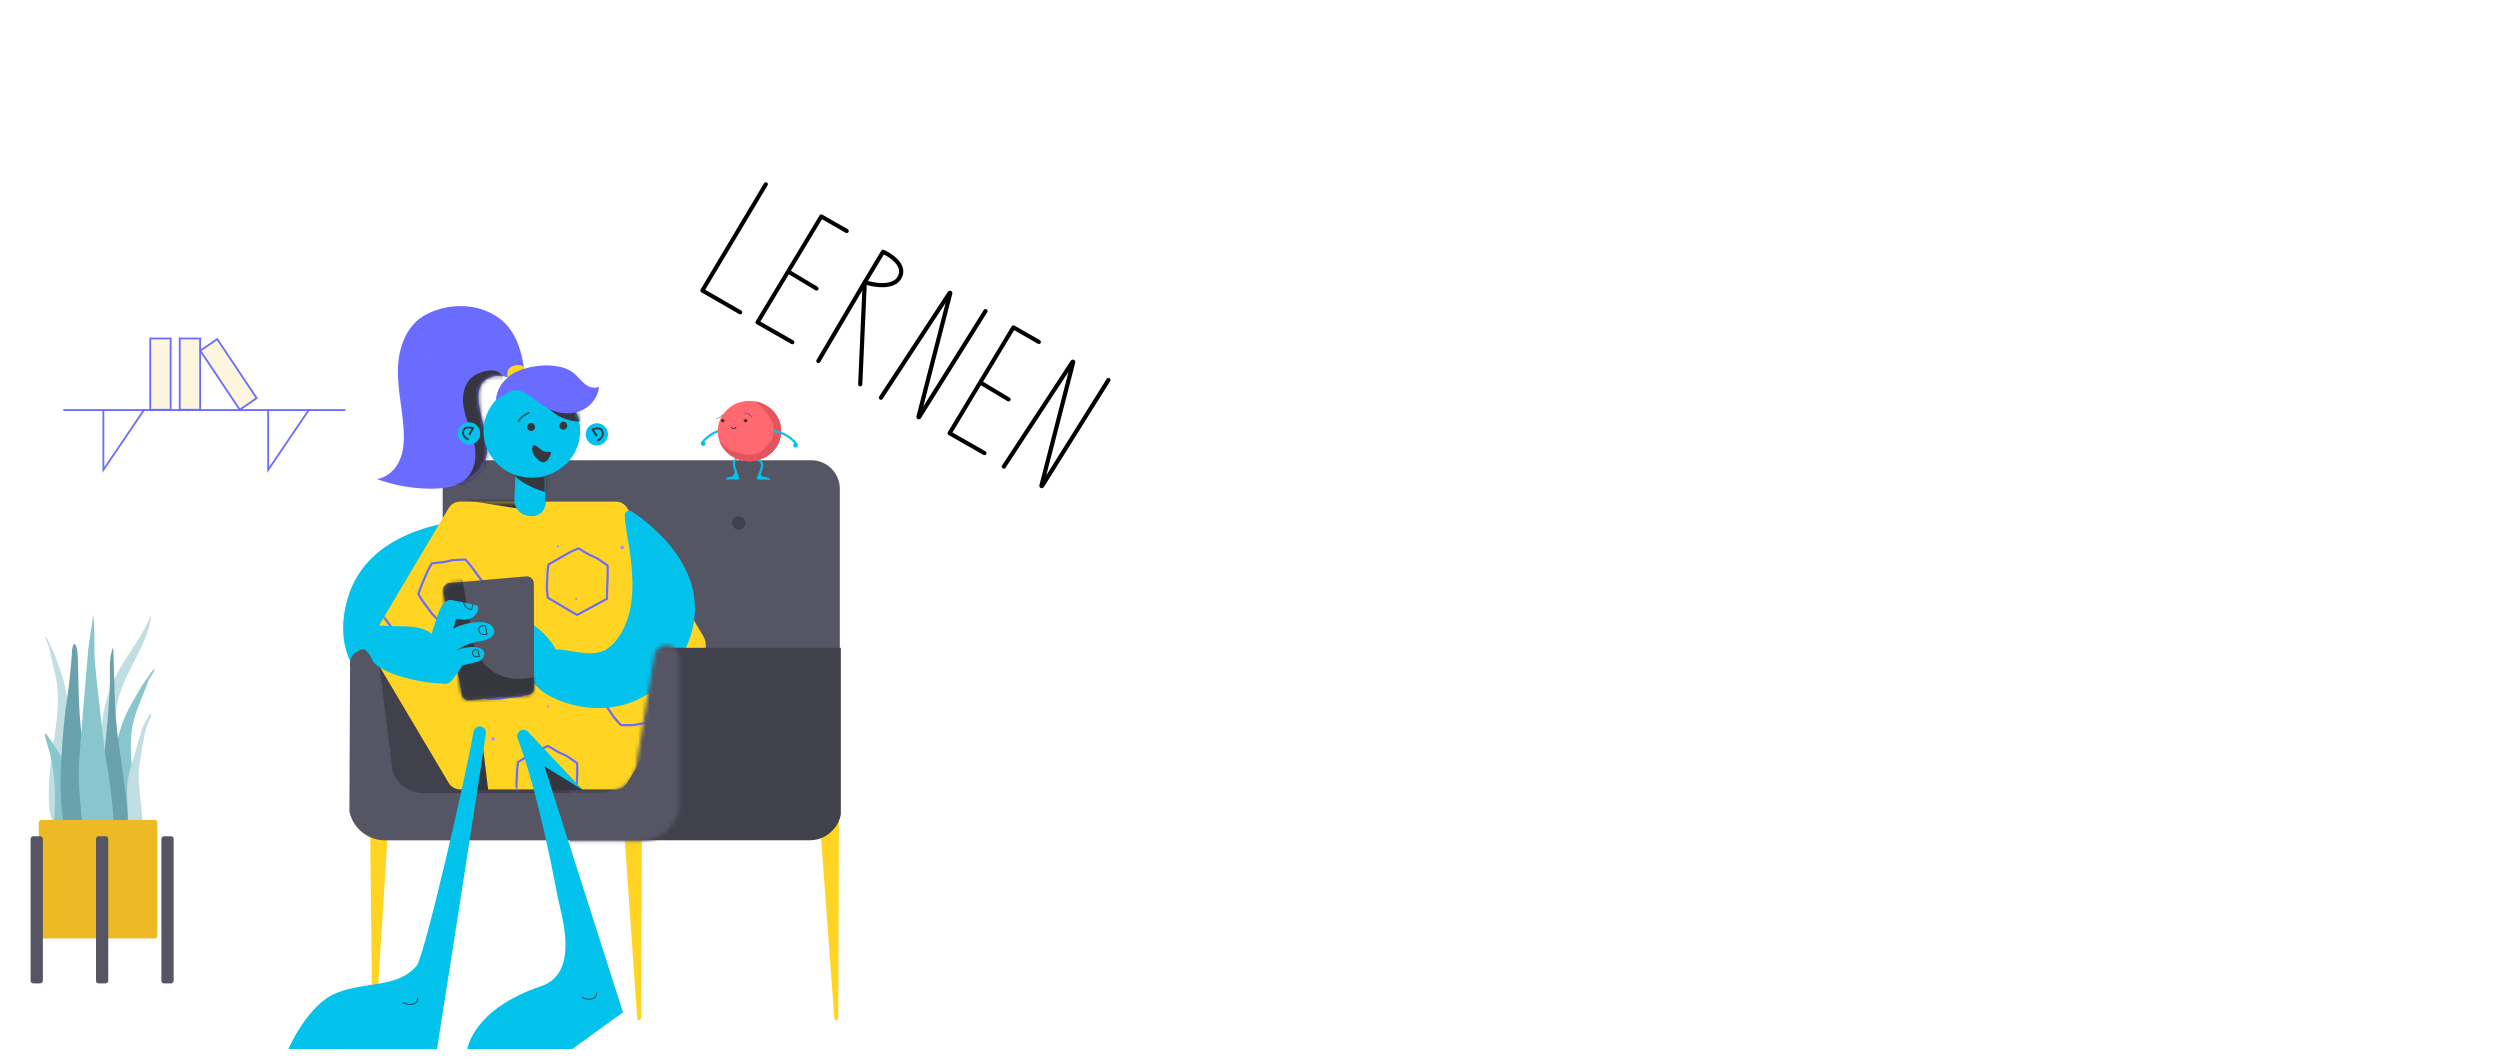 <svg width="660" height="281" viewBox="0 0 660 281" fill="none" xmlns="http://www.w3.org/2000/svg">
<g clip-path="url(#clip0_312_158083)">
<g clip-path="url(#clip1_312_158083)">
<path d="M16.709 108.26H91.161" stroke="#696CFF" stroke-width="0.481" stroke-miterlimit="10"/>
<path d="M38.123 108.058L27.288 124.048V108.058" stroke="#696CFF" stroke-width="0.481" stroke-miterlimit="10"/>
<path d="M81.638 108.058L70.801 124.048V108.058" stroke="#696CFF" stroke-width="0.481" stroke-miterlimit="10"/>
<path d="M45.052 89.348H39.663V108.174H45.052V89.348Z" fill="#FCF6DE" stroke="#696CFF" stroke-width="0.481" stroke-miterlimit="10"/>
<path d="M52.837 89.348H47.448V108.174H52.837V89.348Z" fill="#FCF6DE" stroke="#696CFF" stroke-width="0.481" stroke-miterlimit="10"/>
<path d="M57.348 89.518L52.886 92.582L63.294 108.171L67.756 105.107L57.348 89.518Z" fill="#FCF6DE" stroke="#696CFF" stroke-width="0.481" stroke-miterlimit="10"/>
</g>
<path fill-rule="evenodd" clip-rule="evenodd" d="M134.889 140.383C136.523 139.549 135.591 136.834 134.294 136.792C123.887 136.45 97.174 137.851 91.603 158.576C85.823 180.076 106.077 187.425 112.492 189.186C113.291 189.406 114.012 188.646 113.755 187.856C112.157 182.938 108.374 168.849 113.276 157.924C117.454 148.613 129.24 143.267 134.889 140.383Z" fill="#03C3EC"/>
<g clip-path="url(#clip2_312_158083)">
<path d="M116.868 213.601V129.055C116.868 127.052 117.662 125.131 119.075 123.715C120.489 122.299 122.406 121.503 124.405 121.503H214.176C215.167 121.503 216.148 121.699 217.064 122.079C217.979 122.46 218.811 123.018 219.511 123.721C220.211 124.424 220.766 125.258 221.144 126.177C221.521 127.095 221.715 128.079 221.713 129.072V213.601H116.868Z" fill="#555563"/>
<path d="M97.69 216.362L98.265 268.639C98.189 269.358 99.068 269.606 99.294 268.931L102.601 216.362H97.69Z" fill="#FFD422"/>
<path d="M169.459 215.992L169.254 268.638C169.329 269.358 168.451 269.606 168.225 268.931L164.555 215.992H169.459Z" fill="#FFD422"/>
<path d="M221.484 215.992L221.309 268.638C221.385 269.358 220.506 269.606 220.28 268.931L216.375 215.992H221.484Z" fill="#FFD422"/>
<path d="M174.828 171.353H221.72V215.316C221.115 219.072 217.627 221.833 213.832 221.833H167.885L174.828 171.353Z" fill="#41414C"/>
<path d="M98.335 172.066L103.51 211.481H177.943V178.438" fill="#41414C"/>
<path d="M99.92 173.9L103.65 203.714C104.292 205.383 105.423 206.818 106.895 207.829C108.367 208.84 110.11 209.38 111.894 209.379H158.082C159.87 209.379 161.615 208.834 163.088 207.818C164.56 206.801 165.689 205.36 166.326 203.686L171.408 173.574C171.652 172.934 172.083 172.382 172.647 171.993C173.21 171.604 173.878 171.396 174.562 171.396C175.046 171.396 175.524 171.5 175.964 171.702C176.404 171.903 176.796 172.197 177.112 172.564C177.429 172.93 177.664 173.36 177.8 173.826C177.936 174.291 177.971 174.78 177.902 175.26L177.935 213.401C177.436 215.786 176.134 217.926 174.247 219.463C172.36 221.001 170.003 221.841 167.572 221.843H101.622C99.418 221.845 97.281 221.084 95.572 219.689C93.863 218.295 92.686 216.352 92.241 214.189L92.42 175.953C92.327 175.393 92.356 174.818 92.507 174.27C92.658 173.722 92.926 173.213 93.292 172.779C93.659 172.345 94.116 171.996 94.631 171.757C95.145 171.518 95.706 171.394 96.273 171.394C97.063 171.393 97.834 171.633 98.484 172.08C99.135 172.528 99.636 173.162 99.92 173.9Z" fill="#555563"/>
</g>
<path fill-rule="evenodd" clip-rule="evenodd" d="M166.409 140.127C166.409 140.127 166.421 140.169 166.441 140.244C166.403 140.217 166.382 140.202 166.382 140.202L166.409 140.127Z" fill="#696CFF"/>
<path fill-rule="evenodd" clip-rule="evenodd" d="M121.462 132.426H162.579C163.816 132.426 164.962 133.075 165.59 134.133L185.641 167.898C186.561 169.448 186.561 171.37 185.641 172.919L165.59 206.685C164.962 207.743 163.816 208.393 162.579 208.393H121.462C120.224 208.393 119.079 207.743 118.451 206.685L98.089 172.395C97.361 171.17 97.361 169.649 98.089 168.423L118.451 134.133C119.079 133.075 120.224 132.426 121.462 132.426Z" fill="#FFD422"/>
<mask id="mask0_312_158083" style="mask-type:alpha" maskUnits="userSpaceOnUse" x="97" y="132" width="91" height="77">
<path d="M164.578 132.496L187.133 170.279L164.578 208.392H119.466L98.414 172.818C97.487 171.252 97.49 169.308 98.424 167.745L119.466 132.496H164.578Z" fill="white"/>
</mask>
<g mask="url(#mask0_312_158083)">
<path fill-rule="evenodd" clip-rule="evenodd" d="M144.806 149.022C144.806 149.022 149.666 146.211 150.395 145.817C150.947 145.519 152.685 144.77 152.685 144.77C152.685 144.77 154.353 145.693 154.873 146.055C155.526 146.511 157.004 147.044 157.693 147.448C158.386 147.855 160.399 149.301 160.399 149.301C160.399 149.301 160.451 151.033 160.441 151.563C160.423 152.527 160.305 154.31 160.287 155.273L160.234 158.084L154.546 161.153L152.355 162.336C152.355 162.336 150.626 161.346 149.946 160.946C149.274 160.552 144.641 157.805 144.641 157.805C144.641 157.805 144.365 155.667 144.377 155.024C144.396 154.058 144.514 152.27 144.532 151.304C144.543 150.717 144.806 149.022 144.806 149.022Z" stroke="#696CFF" stroke-width="0.58"/>
</g>
<mask id="mask1_312_158083" style="mask-type:alpha" maskUnits="userSpaceOnUse" x="97" y="132" width="91" height="77">
<path d="M164.578 132.496L187.133 170.279L164.578 208.392H119.466L98.414 172.818C97.487 171.252 97.49 169.308 98.424 167.745L119.466 132.496H164.578Z" fill="white"/>
</mask>
<g mask="url(#mask1_312_158083)">
<path fill-rule="evenodd" clip-rule="evenodd" d="M172.909 150.635C172.909 150.635 174.892 149.376 175.579 149.004C176.309 148.611 177.769 147.823 178.499 147.43C179.05 147.131 180.788 146.383 180.788 146.383C180.788 146.383 182.456 147.305 182.976 147.668C183.629 148.124 185.107 148.657 185.796 149.061C186.489 149.468 188.502 150.914 188.502 150.914C188.502 150.914 188.554 152.646 188.544 153.175C188.526 154.139 188.408 155.922 188.39 156.886C188.377 157.588 188.337 159.696 188.337 159.696C188.337 159.696 186.422 161.223 185.703 161.611C184.987 161.997 182.649 162.766 182.649 162.766L180.458 163.948C180.458 163.948 178.729 162.959 178.049 162.559C177.377 162.165 175.966 161.599 175.294 161.204C174.718 160.866 172.744 159.418 172.744 159.418C172.744 159.418 172.468 157.28 172.48 156.637C172.499 155.67 172.617 153.883 172.635 152.916C172.646 152.33 172.909 150.635 172.909 150.635Z" stroke="#696CFF" stroke-width="0.58"/>
</g>
<mask id="mask2_312_158083" style="mask-type:alpha" maskUnits="userSpaceOnUse" x="97" y="132" width="91" height="77">
<path d="M164.578 132.496L187.133 170.279L164.578 208.392H119.466L98.414 172.818C97.487 171.252 97.49 169.308 98.424 167.745L119.466 132.496H164.578Z" fill="white"/>
</mask>
<g mask="url(#mask2_312_158083)">
<path fill-rule="evenodd" clip-rule="evenodd" d="M110.442 156.823C110.442 156.823 111.21 154.645 111.518 153.941C111.844 153.194 112.497 151.7 112.824 150.954C113.071 150.389 113.968 148.76 113.968 148.76C113.968 148.76 115.867 148.49 116.506 148.466C117.31 148.435 118.812 147.971 119.611 147.879C120.415 147.786 122.916 147.723 122.916 147.723C122.916 147.723 124.053 149.058 124.38 149.482C124.975 150.253 126.009 151.73 126.605 152.501C127.038 153.063 128.34 154.749 128.34 154.749C128.34 154.749 127.794 157.098 127.473 157.833C127.152 158.566 125.794 160.569 125.794 160.569L124.814 162.812C124.814 162.812 122.824 163.065 122.035 163.156C121.255 163.246 119.785 163.643 119.005 163.734C118.337 163.811 115.865 163.848 115.865 163.848C115.865 163.848 114.295 162.327 113.898 161.813C113.302 161.039 112.265 159.559 111.668 158.786C111.306 158.317 110.442 156.823 110.442 156.823Z" stroke="#696CFF" stroke-width="0.58"/>
</g>
<mask id="mask3_312_158083" style="mask-type:alpha" maskUnits="userSpaceOnUse" x="97" y="132" width="91" height="77">
<path d="M164.578 132.496L187.133 170.279L164.578 208.392H119.466L98.414 172.818C97.487 171.252 97.49 169.308 98.424 167.745L119.466 132.496H164.578Z" fill="white"/>
</mask>
<g mask="url(#mask3_312_158083)">
<path fill-rule="evenodd" clip-rule="evenodd" d="M86.276 168.712C86.276 168.712 87.044 166.535 87.352 165.831C87.678 165.084 88.331 163.59 88.658 162.843C88.905 162.278 89.802 160.649 89.802 160.649C89.802 160.649 91.701 160.379 92.34 160.355C93.144 160.324 94.646 159.861 95.445 159.768C96.249 159.676 98.75 159.613 98.75 159.613C98.75 159.613 99.887 160.948 100.214 161.371C100.809 162.142 101.843 163.619 102.439 164.39C102.872 164.953 104.174 166.638 104.174 166.638C104.174 166.638 103.628 168.987 103.307 169.723C102.986 170.456 101.628 172.459 101.628 172.459L100.648 174.701C100.648 174.701 98.658 174.954 97.869 175.045C97.089 175.136 95.619 175.533 94.839 175.623C94.171 175.7 91.699 175.738 91.699 175.738C91.699 175.738 90.129 174.216 89.732 173.702C89.136 172.929 88.099 171.448 87.502 170.675C87.14 170.206 86.276 168.712 86.276 168.712Z" stroke="#696CFF" stroke-width="0.58"/>
</g>
<mask id="mask4_312_158083" style="mask-type:alpha" maskUnits="userSpaceOnUse" x="97" y="132" width="91" height="77">
<path d="M164.578 132.496L187.133 170.279L164.578 208.392H119.466L98.414 172.818C97.487 171.252 97.49 169.308 98.424 167.745L119.466 132.496H164.578Z" fill="white"/>
</mask>
<g mask="url(#mask4_312_158083)">
<path fill-rule="evenodd" clip-rule="evenodd" d="M136.775 201.192C136.775 201.192 138.757 199.934 139.445 199.562C140.175 199.168 141.635 198.381 142.364 197.987C142.916 197.689 144.653 196.94 144.653 196.94C144.653 196.94 146.322 197.863 146.842 198.225C147.495 198.681 148.973 199.213 149.661 199.618C150.354 200.025 152.368 201.471 152.368 201.471C152.368 201.471 152.419 203.203 152.41 203.733C152.392 204.696 152.274 206.479 152.256 207.443C152.242 208.146 152.203 210.253 152.203 210.253C152.203 210.253 150.287 211.78 149.569 212.168C148.852 212.555 146.515 213.323 146.515 213.323L144.324 214.506C144.324 214.506 142.595 213.516 141.914 213.116C141.242 212.721 139.832 212.156 139.16 211.762C138.584 211.423 136.61 209.975 136.61 209.975C136.61 209.975 136.334 207.837 136.346 207.194C136.364 206.228 136.482 204.44 136.501 203.474C136.511 202.887 136.775 201.192 136.775 201.192Z" stroke="#696CFF" stroke-width="0.58"/>
</g>
<mask id="mask5_312_158083" style="mask-type:alpha" maskUnits="userSpaceOnUse" x="97" y="132" width="91" height="77">
<path d="M164.578 132.496L187.133 170.279L164.578 208.392H119.466L98.414 172.818C97.487 171.252 97.49 169.308 98.424 167.745L119.466 132.496H164.578Z" fill="white"/>
</mask>
<g mask="url(#mask5_312_158083)">
<path fill-rule="evenodd" clip-rule="evenodd" d="M158.806 184.227C158.806 184.227 159.653 182.073 159.987 181.378C160.341 180.641 161.047 179.167 161.402 178.43C161.669 177.873 162.625 176.272 162.625 176.272C162.625 176.272 164.531 176.063 165.169 176.058C165.973 176.054 167.49 175.638 168.29 175.571C169.096 175.503 171.596 175.52 171.596 175.52C171.596 175.52 172.681 176.893 172.991 177.327C173.556 178.118 174.534 179.628 175.1 180.419C175.512 180.995 176.748 182.724 176.748 182.724C176.748 182.724 176.117 185.057 175.768 185.783C175.421 186.506 173.992 188.467 173.992 188.467L172.929 190.679C172.929 190.679 170.934 190.868 170.143 190.935C169.362 191 167.88 191.351 167.098 191.416C166.428 191.472 163.959 191.431 163.959 191.431C163.959 191.431 162.449 189.858 162.071 189.331C161.504 188.538 160.524 187.023 159.957 186.23C159.613 185.75 158.806 184.227 158.806 184.227Z" stroke="#696CFF" stroke-width="0.58"/>
</g>
<mask id="mask6_312_158083" style="mask-type:alpha" maskUnits="userSpaceOnUse" x="97" y="132" width="91" height="77">
<path d="M164.578 132.496L187.133 170.279L164.578 208.392H119.466L98.414 172.818C97.487 171.252 97.49 169.308 98.424 167.745L119.466 132.496H164.578Z" fill="white"/>
</mask>
<g mask="url(#mask6_312_158083)">
<path fill-rule="evenodd" clip-rule="evenodd" d="M123.573 177.233C123.573 177.233 124.421 175.079 124.754 174.384C125.108 173.647 125.815 172.173 126.169 171.437C126.436 170.88 127.392 169.278 127.392 169.278C127.392 169.278 129.298 169.069 129.936 169.065C130.74 169.06 132.257 168.644 133.058 168.577C133.863 168.509 136.363 168.527 136.363 168.527C136.363 168.527 137.448 169.899 137.759 170.333C138.324 171.124 139.301 172.635 139.867 173.425C140.279 174.002 141.516 175.73 141.516 175.73C141.516 175.73 140.884 178.063 140.536 178.789C140.188 179.512 138.759 181.473 138.759 181.473L137.697 183.685C137.697 183.685 135.702 183.875 134.91 183.941C134.129 184.006 132.647 184.357 131.865 184.422C131.195 184.478 128.726 184.437 128.726 184.437C128.726 184.437 127.216 182.865 126.839 182.337C126.272 181.545 125.292 180.029 124.725 179.237C124.381 178.756 123.573 177.233 123.573 177.233Z" stroke="#696CFF" stroke-width="0.58"/>
</g>
<mask id="mask7_312_158083" style="mask-type:alpha" maskUnits="userSpaceOnUse" x="97" y="132" width="91" height="77">
<path d="M164.578 132.428L187.133 170.245L164.578 208.393H119.466L98.414 172.787C97.487 171.218 97.49 169.273 98.424 167.708L119.466 132.428H164.578Z" fill="white"/>
</mask>
<g mask="url(#mask7_312_158083)">
<path fill-rule="evenodd" clip-rule="evenodd" d="M143.124 135.278L121.99 131.914L142.023 131.089L143.124 135.278Z" fill="#36363F"/>
</g>
<path fill-rule="evenodd" clip-rule="evenodd" d="M129.885 195.508C130.143 195.637 130.465 195.547 130.603 195.306C130.742 195.065 130.645 194.765 130.387 194.636C130.13 194.506 129.808 194.596 129.67 194.837C129.531 195.078 129.627 195.378 129.885 195.508Z" fill="#AD93F5"/>
<path fill-rule="evenodd" clip-rule="evenodd" d="M144.537 186.786C144.692 186.863 144.884 186.81 144.967 186.665C145.051 186.521 144.993 186.34 144.838 186.262C144.683 186.185 144.491 186.239 144.407 186.384C144.324 186.528 144.382 186.708 144.537 186.786Z" fill="#AD93F5"/>
<path fill-rule="evenodd" clip-rule="evenodd" d="M115.388 178.118C115.542 178.35 115.869 178.423 116.118 178.279C116.367 178.136 116.444 177.831 116.291 177.598C116.137 177.365 115.81 177.293 115.561 177.436C115.312 177.58 115.235 177.885 115.388 178.118Z" fill="#AD93F5"/>
<path fill-rule="evenodd" clip-rule="evenodd" d="M132.748 177.423C132.84 177.563 133.036 177.606 133.185 177.52C133.335 177.434 133.381 177.251 133.289 177.111C133.197 176.972 133.001 176.928 132.851 177.014C132.702 177.1 132.655 177.284 132.748 177.423Z" fill="#AD93F5"/>
<path fill-rule="evenodd" clip-rule="evenodd" d="M164.717 144.287C164.569 144.044 164.248 143.955 163.998 144.087C163.749 144.219 163.667 144.523 163.814 144.766C163.962 145.009 164.283 145.099 164.533 144.967C164.782 144.835 164.864 144.53 164.717 144.287Z" fill="#AD93F5"/>
<path fill-rule="evenodd" clip-rule="evenodd" d="M147.539 144.098C147.45 143.953 147.258 143.899 147.108 143.978C146.958 144.057 146.909 144.24 146.998 144.386C147.086 144.532 147.279 144.586 147.428 144.506C147.578 144.427 147.628 144.244 147.539 144.098Z" fill="#AD93F5"/>
<path fill-rule="evenodd" clip-rule="evenodd" d="M167.486 166.51C167.483 166.233 167.246 166.003 166.956 165.996C166.667 165.988 166.434 166.207 166.437 166.484C166.44 166.76 166.677 166.99 166.967 166.997C167.256 167.005 167.489 166.787 167.486 166.51Z" fill="#AD93F5"/>
<path fill-rule="evenodd" clip-rule="evenodd" d="M152.405 158.123C152.403 157.958 152.261 157.82 152.087 157.815C151.913 157.811 151.774 157.942 151.776 158.108C151.778 158.274 151.92 158.412 152.093 158.417C152.267 158.42 152.407 158.289 152.405 158.123Z" fill="#AD93F5"/>
<path d="M136.871 132.426C136.871 133.446 137.253 134.425 137.933 135.146C138.612 135.868 139.534 136.273 140.495 136.273C141.456 136.273 142.377 135.868 143.057 135.146C143.736 134.425 144.118 133.446 144.118 132.426L140.495 132.426H136.871Z" fill="#03C3EC"/>
<path fill-rule="evenodd" clip-rule="evenodd" d="M185.588 117.735C185.93 117.757 186.225 117.502 186.249 117.166C186.273 116.83 186.015 116.54 185.674 116.519C185.333 116.497 185.037 116.752 185.014 117.088C184.99 117.424 185.247 117.714 185.588 117.735Z" fill="#03C3EC"/>
<path d="M191.213 113.385C188.878 113.775 186.724 115.069 185.351 116.906" stroke="#03C3EC" stroke-width="0.59" stroke-linecap="round" stroke-linejoin="round"/>
<path fill-rule="evenodd" clip-rule="evenodd" d="M195.416 120.631C195.04 120.931 194.603 121.192 194.298 121.571C194.168 121.731 194.071 121.92 194.023 122.121C194.012 122.17 194.019 122.135 194.017 122.151C194.014 122.179 194.013 122.208 194.012 122.237C194.009 122.313 194.013 122.389 194.019 122.465C194.08 123.228 194.367 123.991 194.608 124.712C194.725 125.062 194.85 125.411 194.956 125.765C195.058 126.108 194.523 126.255 194.421 125.913C194.201 125.171 193.921 124.448 193.713 123.702C193.501 122.943 193.273 122.112 193.739 121.401C194.062 120.908 194.572 120.599 195.025 120.239C195.143 120.145 195.301 120.125 195.416 120.239C195.514 120.334 195.533 120.538 195.416 120.631Z" fill="#03C3EC"/>
<path fill-rule="evenodd" clip-rule="evenodd" d="M191.555 126.613C191.683 126.274 192.017 126.025 192.373 125.958C193.41 125.761 193.62 125.642 193.747 125.259C194.154 124.039 194.634 124.926 194.634 124.926C194.634 124.926 195.098 126.061 195.229 126.527C193.906 126.544 192.879 126.596 191.555 126.613Z" fill="#03C3EC"/>
<path fill-rule="evenodd" clip-rule="evenodd" d="M203.394 126.649C203.266 126.328 202.932 126.092 202.576 126.028C201.539 125.842 200.975 125.772 200.877 125.4C200.582 124.277 200.315 125.049 200.315 125.049C200.315 125.049 199.851 126.126 199.719 126.569C201.043 126.585 202.07 126.633 203.394 126.649Z" fill="#03C3EC"/>
<path fill-rule="evenodd" clip-rule="evenodd" d="M199.924 120.73C200.382 121.095 200.904 121.408 201.224 121.914C201.491 122.335 201.528 122.766 201.44 123.244C201.267 124.186 200.8 125.037 200.527 125.948C200.425 126.289 199.89 126.144 199.993 125.8C200.25 124.943 200.669 124.142 200.87 123.266C200.963 122.86 200.972 122.552 200.746 122.195C200.458 121.74 199.944 121.45 199.532 121.122C199.414 121.028 199.436 120.828 199.532 120.73C199.647 120.613 199.808 120.637 199.924 120.73Z" fill="#03C3EC"/>
<path fill-rule="evenodd" clip-rule="evenodd" d="M206.245 113.815C206.245 118.217 202.49 121.785 197.858 121.785C193.225 121.785 189.47 118.217 189.47 113.815C189.47 109.412 193.225 105.844 197.858 105.844C202.49 105.844 206.245 109.412 206.245 113.815Z" fill="#FF696F"/>
<path fill-rule="evenodd" clip-rule="evenodd" d="M203.098 110.014C204.578 111.94 204.299 113.711 204.17 114.314L204.131 114.493C203.982 115.175 203.845 116.083 203.454 116.633C203.071 117.172 202.087 117.948 201.679 118.496L201.656 118.528C200.818 119.702 199.003 119.981 197.497 119.992C195.992 120.003 194.531 119.441 193.077 118.94C191.919 118.54 190.836 117.362 189.932 116.428C191.07 119.546 194.189 121.785 197.858 121.785C202.49 121.785 206.245 118.216 206.245 113.814C206.245 109.871 203.232 106.596 199.274 105.957C200.838 106.938 201.481 107.912 203.098 110.014Z" fill="#E5535D"/>
<path fill-rule="evenodd" clip-rule="evenodd" d="M210.067 118.157C209.726 118.179 209.43 117.924 209.406 117.588C209.382 117.252 209.64 116.962 209.981 116.94C210.322 116.918 210.618 117.173 210.642 117.509C210.665 117.845 210.408 118.135 210.067 118.157Z" fill="#03C3EC"/>
<path d="M204.443 113.806C206.778 114.197 208.932 115.49 210.306 117.327" stroke="#03C3EC" stroke-width="0.59" stroke-linecap="round" stroke-linejoin="round"/>
<path fill-rule="evenodd" clip-rule="evenodd" d="M195.603 113.291C195.559 113.208 195.61 113.128 195.718 113.111C195.826 113.094 195.95 113.148 195.994 113.231C196.038 113.313 195.987 113.394 195.879 113.411C195.771 113.428 195.647 113.374 195.603 113.291Z" fill="#AD93F5"/>
<path fill-rule="evenodd" clip-rule="evenodd" d="M191.794 112.838C191.767 112.788 191.798 112.739 191.863 112.729C191.928 112.719 192.003 112.751 192.03 112.801C192.057 112.852 192.026 112.9 191.96 112.911C191.895 112.921 191.82 112.888 191.794 112.838Z" fill="#AD93F5"/>
<path fill-rule="evenodd" clip-rule="evenodd" d="M190.872 114.333C190.806 114.288 190.793 114.219 190.844 114.179C190.895 114.139 190.99 114.143 191.056 114.188C191.121 114.233 191.134 114.303 191.083 114.343C191.032 114.383 190.937 114.378 190.872 114.333Z" fill="#AD93F5"/>
<path fill-rule="evenodd" clip-rule="evenodd" d="M196.968 114.74C196.902 114.695 196.89 114.626 196.941 114.585C196.992 114.546 197.086 114.55 197.152 114.595C197.218 114.64 197.23 114.709 197.18 114.749C197.129 114.789 197.034 114.785 196.968 114.74Z" fill="#AD93F5"/>
<path fill-rule="evenodd" clip-rule="evenodd" d="M198.134 113.752C198.095 113.725 198.087 113.683 198.118 113.659C198.148 113.635 198.205 113.638 198.245 113.665C198.284 113.692 198.291 113.734 198.261 113.758C198.23 113.782 198.174 113.779 198.134 113.752Z" fill="#AD93F5"/>
<path fill-rule="evenodd" clip-rule="evenodd" d="M194.406 112.899C194.073 113.327 193.396 113.346 193.028 112.956C192.918 112.839 193.094 112.664 193.204 112.78C193.487 113.082 193.979 113.046 194.23 112.723C194.328 112.597 194.503 112.774 194.406 112.899Z" fill="#36363F"/>
<path fill-rule="evenodd" clip-rule="evenodd" d="M197.24 111.253C197.122 111.467 196.835 111.546 196.601 111.429C196.367 111.312 196.273 111.043 196.392 110.829C196.511 110.614 196.797 110.535 197.032 110.652C197.266 110.769 197.359 111.038 197.24 111.253Z" fill="#36363F"/>
<path fill-rule="evenodd" clip-rule="evenodd" d="M191.219 111.253C191.101 111.467 190.814 111.546 190.58 111.429C190.346 111.312 190.252 111.043 190.371 110.829C190.49 110.614 190.776 110.535 191.011 110.652C191.245 110.769 191.338 111.038 191.219 111.253Z" fill="#36363F"/>
<path d="M190.717 109.466C190.717 109.466 190.553 109.853 190.112 110.152C189.67 110.451 189.16 110.493 189.16 110.493" stroke="#36363F" stroke-width="0.111" stroke-linecap="round"/>
<path d="M198.533 110.237C198.533 110.237 198.112 109.611 197.636 109.333C197.16 109.055 196.346 109.018 196.346 109.018" stroke="#36363F" stroke-width="0.111" stroke-linecap="round"/>
<path d="M135.388 165.064C135.107 165.668 135.071 166.357 135.288 166.986C135.504 167.615 135.957 168.136 136.549 168.437C138.239 169.312 139.733 170.524 140.938 171.999C142.143 173.473 143.034 175.178 143.557 177.01C143.739 177.666 144.173 178.222 144.765 178.556C145.357 178.891 146.057 178.977 146.712 178.794C147.366 178.612 147.922 178.177 148.256 177.584C148.59 176.992 148.676 176.291 148.494 175.635C147.776 173.12 146.552 170.778 144.898 168.753C143.243 166.729 141.192 165.065 138.871 163.863C138.266 163.556 137.564 163.502 136.919 163.713C136.274 163.924 135.739 164.382 135.432 164.987L135.388 165.064Z" fill="#03C3EC"/>
<path d="M132.807 171.174C132.65 171.778 132.734 172.421 133.04 172.965C133.347 173.509 133.853 173.912 134.452 174.09C136.161 174.61 137.746 175.475 139.11 176.631C140.474 177.787 141.587 179.21 142.381 180.812C142.52 181.097 142.713 181.351 142.949 181.561C143.186 181.77 143.461 181.931 143.76 182.034C144.059 182.137 144.375 182.181 144.69 182.161C145.006 182.142 145.314 182.061 145.598 181.922C145.882 181.784 146.136 181.59 146.345 181.354C146.555 181.117 146.716 180.841 146.818 180.542C146.921 180.243 146.964 179.926 146.945 179.611C146.926 179.295 146.845 178.986 146.707 178.702C145.616 176.5 144.088 174.546 142.216 172.958C140.343 171.369 138.166 170.181 135.819 169.467C135.207 169.285 134.548 169.355 133.988 169.66C133.427 169.965 133.01 170.48 132.829 171.092L132.807 171.174Z" fill="#03C3EC"/>
<path d="M134.562 171.79L135.185 169.604L136.445 169.963C136.728 170.044 136.967 170.234 137.111 170.491C137.254 170.749 137.289 171.053 137.208 171.336L137.194 171.385C137.114 171.669 136.924 171.908 136.667 172.052C136.409 172.195 136.106 172.23 135.823 172.149L134.562 171.79Z" stroke="#41414C" stroke-width="0.318" stroke-miterlimit="10"/>
<path fill-rule="evenodd" clip-rule="evenodd" d="M139.589 196.503L153.881 208.568L141.828 208.71L142.239 206.993L139.589 196.503Z" fill="#36363F"/>
<path fill-rule="evenodd" clip-rule="evenodd" d="M127.024 193.323L128.88 208.601L122.102 208.568L127.024 193.323Z" fill="#36363F"/>
<path fill-rule="evenodd" clip-rule="evenodd" d="M153.881 208.568L143.73 202.309L164.466 267.257L151.089 276.94H123.391C123.391 276.94 124.679 266.465 142.93 260.317C153.077 256.899 148.298 241.813 147.224 236.804C146.903 235.304 142.389 209.926 136.683 195.063C136.021 193.338 138.016 191.853 139.321 193.1L153.881 208.568Z" fill="#03C3EC"/>
<path d="M157.531 262.139C157.531 263.961 155.169 264.189 153.666 263.278" stroke="#36363F" stroke-width="0.234" stroke-linecap="round" stroke-linejoin="round"/>
<path fill-rule="evenodd" clip-rule="evenodd" d="M128.29 193.525C126.612 205.551 115.376 276.954 115.376 276.954L76.152 276.94C76.152 276.94 81.126 265.226 88.821 262.139C96.516 259.051 105.019 260.896 110.01 254.942C112.033 252.528 123.176 204.184 124.937 193.519C125.096 192.559 125.694 191.761 126.614 191.761C127.535 191.761 128.425 192.559 128.29 193.525Z" fill="#03C3EC"/>
<path d="M110.293 263.505C110.293 265.327 107.931 265.555 106.428 264.644" stroke="#36363F" stroke-width="0.234" stroke-linecap="round" stroke-linejoin="round"/>
<path fill-rule="evenodd" clip-rule="evenodd" d="M136.109 124.714L135.798 131.925C135.703 134.155 137.436 136.041 139.669 136.137C141.903 136.233 143.791 134.502 143.887 132.272L144.223 124.462C144.223 124.462 136.115 124.564 136.109 124.714Z" fill="#03C3EC"/>
<mask id="mask8_312_158083" style="mask-type:alpha" maskUnits="userSpaceOnUse" x="135" y="124" width="10" height="13">
<path d="M136.113 124.714L135.802 131.926C135.706 134.156 137.438 136.042 139.671 136.138C141.905 136.233 143.793 134.502 143.889 132.272L144.226 124.462C144.226 124.462 136.119 124.564 136.113 124.714Z" fill="white"/>
</mask>
<g mask="url(#mask8_312_158083)">
<path fill-rule="evenodd" clip-rule="evenodd" d="M132.147 120.138C132.364 121.663 133.307 122.984 134.329 124.138C137.944 128.213 142.672 129.886 148.045 130.811C146.421 127.886 145.811 125.697 145.71 122.355C142.164 122.715 138.561 123.074 135.056 122.427C131.552 121.78 128.096 119.977 126.278 116.916" fill="#36363F"/>
</g>
<path fill-rule="evenodd" clip-rule="evenodd" d="M105.051 97.517C105.158 92.14 107.07 86.356 111.649 83.525C115.967 80.855 121.977 80.064 126.829 81.564C136.743 84.629 138.039 93.202 138.92 101.914L137.283 101.225C135.658 100.206 133.868 99.333 131.952 99.221C130.037 99.11 127.973 99.903 127.013 101.563C126.45 102.536 126.313 103.697 126.324 104.819C126.385 110.716 130.151 116.742 127.875 122.184C125.739 127.291 119.336 129.035 113.793 129.019C108.908 129.005 104.027 128.134 99.439 126.459C102.137 126.142 104.382 124.034 105.488 121.555C106.593 119.076 106.725 116.275 106.574 113.566C106.276 108.196 104.943 102.894 105.051 97.517Z" fill="#696CFF"/>
<path fill-rule="evenodd" clip-rule="evenodd" d="M113.692 93.078C113.74 93.121 113.814 93.118 113.858 93.07C113.901 93.022 113.898 92.949 113.85 92.905C113.802 92.861 113.728 92.865 113.684 92.912C113.641 92.96 113.644 93.034 113.692 93.078Z" fill="#AD93F5"/>
<path fill-rule="evenodd" clip-rule="evenodd" d="M111.585 88.306C111.605 88.367 111.671 88.402 111.733 88.382C111.795 88.362 111.829 88.297 111.809 88.235C111.79 88.173 111.724 88.139 111.662 88.159C111.6 88.178 111.566 88.244 111.585 88.306Z" fill="#AD93F5"/>
<path fill-rule="evenodd" clip-rule="evenodd" d="M115.351 89.082C115.363 89.119 115.403 89.139 115.44 89.127C115.477 89.116 115.498 89.076 115.486 89.039C115.474 89.002 115.435 88.981 115.397 88.993C115.36 89.005 115.34 89.044 115.351 89.082Z" fill="#AD93F5"/>
<mask id="mask9_312_158083" style="mask-type:alpha" maskUnits="userSpaceOnUse" x="99" y="80" width="40" height="50">
<path d="M111.648 83.524C107.069 86.356 105.156 92.141 105.049 97.518C104.941 102.896 106.272 108.198 106.57 113.568C106.72 116.277 106.589 119.079 105.483 121.558C104.376 124.037 102.133 126.146 99.434 126.463C104.021 128.138 108.902 129.009 113.786 129.022C119.328 129.037 125.73 127.293 127.867 122.185C130.144 116.742 126.378 110.717 126.319 104.819C126.307 103.696 126.445 102.535 127.008 101.562C127.967 99.902 130.031 99.109 131.946 99.22C133.862 99.331 135.651 100.204 137.276 101.223L138.913 101.912C138.033 93.198 136.739 84.626 126.826 81.561C125.442 81.133 123.964 80.892 122.458 80.828C118.684 80.666 114.734 81.616 111.648 83.524Z" fill="white"/>
</mask>
<g mask="url(#mask9_312_158083)">
<path fill-rule="evenodd" clip-rule="evenodd" d="M124.648 99.539C122.607 101.235 121.987 104.162 122.29 106.796C122.594 109.429 123.667 111.902 124.477 114.427C125.302 117 125.861 119.762 125.261 122.398C124.66 125.033 122.654 127.496 119.982 127.923C123.682 128.394 127.723 128.795 130.879 126.811C133.111 125.408 134.578 122.863 134.671 120.232C134.871 114.602 130.65 110.462 131.7 104.651C132.051 102.712 133.914 100.387 132.009 98.554C130.279 96.888 126.209 98.243 124.648 99.539Z" fill="#36363F"/>
</g>
<path fill-rule="evenodd" clip-rule="evenodd" d="M127.653 114.292C127.917 121.09 133.843 126.379 140.888 126.105C147.934 125.831 153.431 120.098 153.167 113.3C152.903 106.502 146.977 101.214 139.931 101.487C132.886 101.761 127.389 107.494 127.653 114.292Z" fill="#03C3EC"/>
<path fill-rule="evenodd" clip-rule="evenodd" d="M147.416 114.618C146.597 115.929 149.88 116.455 150.534 116.339C150.869 116.28 151.27 116.052 151.224 115.682C151.206 115.545 151.128 115.427 151.045 115.322C150.414 114.511 149.428 114.045 148.464 114.103C148.067 114.127 147.642 114.259 147.416 114.618Z" fill="#03C3EC"/>
<path fill-rule="evenodd" clip-rule="evenodd" d="M138.349 115.042C139.093 116.396 135.786 116.739 135.14 116.587C134.808 116.508 134.421 116.259 134.488 115.892C134.512 115.756 134.598 115.643 134.686 115.542C135.362 114.767 136.372 114.358 137.332 114.469C137.726 114.514 138.143 114.67 138.349 115.042Z" fill="#03C3EC"/>
<path fill-rule="evenodd" clip-rule="evenodd" d="M148.272 107.092C147.61 106.324 146.632 105.962 145.632 106.154C145.254 106.226 145.388 106.809 145.767 106.736C146.563 106.583 147.308 106.89 147.831 107.496C148.083 107.788 148.523 107.383 148.272 107.092Z" fill="#36363F"/>
<mask id="mask10_312_158083" style="mask-type:alpha" maskUnits="userSpaceOnUse" x="127" y="101" width="27" height="26">
<path d="M140.055 101.482C133.01 101.756 127.512 107.49 127.776 114.288C128.04 121.087 133.965 126.376 141.01 126.101C148.055 125.827 153.552 120.094 153.289 113.295C153.039 106.852 147.703 101.765 141.149 101.484C140.788 101.469 140.423 101.468 140.055 101.482Z" fill="white"/>
</mask>
<g mask="url(#mask10_312_158083)">
<path fill-rule="evenodd" clip-rule="evenodd" d="M159.2 110.213C155.262 111.826 150.526 111.767 146.935 109.486C144.846 108.158 143.26 106.195 141.479 104.478C139.697 102.76 137.536 101.207 135.064 101.063C138.569 100.454 142.336 99.877 145.557 101.388C148.195 102.624 150.047 105.085 152.513 106.636C155.884 108.757 160.078 109.002 164.063 109.004" fill="#36363F"/>
</g>
<path fill-rule="evenodd" clip-rule="evenodd" d="M120.895 114.54C120.958 116.165 122.329 117.431 123.955 117.368C125.582 117.304 126.85 115.936 126.786 114.312C126.723 112.687 125.353 111.422 123.726 111.485C122.1 111.548 120.832 112.916 120.895 114.54Z" fill="#03C3EC"/>
<path d="M123.989 114.673C124.268 114.109 124.571 113.556 124.896 113.017C124.114 112.829 123.178 112.68 122.602 113.24C122.193 113.638 122.125 114.305 122.348 114.83C122.572 115.355 123.042 115.745 123.56 115.986" stroke="#36363F" stroke-width="0.501" stroke-linecap="round" stroke-linejoin="round"/>
<path fill-rule="evenodd" clip-rule="evenodd" d="M160.51 114.566C160.573 116.191 159.305 117.559 157.679 117.622C156.052 117.685 154.682 116.419 154.619 114.795C154.555 113.17 155.823 111.802 157.45 111.739C159.076 111.676 160.447 112.942 160.51 114.566Z" fill="#03C3EC"/>
<path d="M157.435 114.938C157.113 114.397 156.768 113.869 156.402 113.358C157.167 113.11 158.089 112.888 158.706 113.402C159.145 113.767 159.265 114.427 159.083 114.968C158.9 115.508 158.463 115.934 157.965 116.213" stroke="#36363F" stroke-width="0.501" stroke-linecap="round" stroke-linejoin="round"/>
<path fill-rule="evenodd" clip-rule="evenodd" d="M137.736 103.334C139.928 104.238 141.628 106.012 143.638 107.269C146.26 108.909 149.555 109.637 152.517 108.747C155.479 107.856 157.948 105.164 158.11 102.079C156.934 102.716 155.437 102.204 154.395 101.366C153.353 100.529 152.577 99.399 151.541 98.554C150.066 97.352 148.155 96.803 146.265 96.583C140.599 95.926 131.59 98.095 130.928 105.573C133.42 104.278 135.022 102.216 137.736 103.334Z" fill="#696CFF"/>
<path fill-rule="evenodd" clip-rule="evenodd" d="M138.65 97.197C138.65 97.197 136.801 97.925 136.175 98.197C135.559 98.464 133.986 99.589 133.986 99.589C133.986 99.589 133.517 97.406 135.205 96.713C137.647 95.712 138.65 97.197 138.65 97.197Z" fill="#FFD422"/>
<g clip-path="url(#clip3_312_158083)">
<path fill-rule="evenodd" clip-rule="evenodd" d="M142.346 121.596C143.908 122.88 144.999 121.092 145.393 119.939C145.786 118.786 144.562 119.58 143.537 119.138C142.512 118.695 140.999 116.743 140.605 117.896C140.212 119.049 140.784 120.313 142.346 121.596Z" fill="#36363F"/>
</g>
<g clip-path="url(#clip4_312_158083)">
<path opacity="0.7" fill-rule="evenodd" clip-rule="evenodd" d="M137.092 111.355C137.636 110.314 138.667 109.664 139.702 109.195C139.983 109.068 139.759 108.641 139.479 108.768C138.376 109.268 137.269 109.986 136.69 111.094C136.547 111.367 136.948 111.63 137.092 111.355Z" fill="#36363F"/>
<path fill-rule="evenodd" clip-rule="evenodd" d="M147.682 112.434C147.704 113.018 148.19 113.473 148.768 113.45C149.345 113.427 149.795 112.935 149.773 112.352C149.75 111.768 149.264 111.313 148.686 111.335C148.109 111.358 147.659 111.85 147.682 112.434Z" fill="#36363F"/>
<path fill-rule="evenodd" clip-rule="evenodd" d="M139.17 112.768C139.193 113.352 139.679 113.807 140.256 113.784C140.834 113.761 141.284 113.27 141.262 112.686C141.239 112.102 140.753 111.647 140.175 111.67C139.598 111.692 139.148 112.184 139.17 112.768Z" fill="#36363F"/>
</g>
<path fill-rule="evenodd" clip-rule="evenodd" d="M140.519 178.343C139.011 183.698 165.192 196 178.573 175.559C192.454 154.355 173.107 139.199 166.778 135.011C165.99 134.489 164.94 135.055 164.938 136C164.928 141.89 171.113 159.832 161.93 169.908C154.891 177.631 142.908 164.107 140.519 178.343Z" fill="#03C3EC"/>
<path d="M175.049 171.018H221.98V214.98C221.374 218.735 217.883 221.496 214.085 221.496H168.1L175.049 171.018Z" fill="#41414C"/>
<path fill-rule="evenodd" clip-rule="evenodd" d="M91.917 173.125C92.007 170.492 96.185 169.332 98.194 174.064C100.203 178.796 117.5 181.469 118.419 180.037C120.818 176.3 117.789 169.317 113.766 167.209C110.086 164.39 104.751 165.857 98.982 164.942C96.952 164.62 94.907 158.959 93.786 164.108C93.786 164.108 91.827 175.758 91.917 173.125Z" fill="#03C3EC"/>
<path d="M195.037 139.835C196.013 139.835 196.805 139.042 196.805 138.065C196.805 137.087 196.013 136.295 195.037 136.295C194.061 136.295 193.269 137.087 193.269 138.065C193.269 139.042 194.061 139.835 195.037 139.835Z" fill="#41414C"/>
<path fill-rule="evenodd" clip-rule="evenodd" d="M139.284 183.516L123.891 184.851C122.922 184.935 122.049 184.266 121.878 183.308L117.012 156.123C116.816 155.033 117.599 154.01 118.702 153.914L138.902 152.163C139.991 152.069 140.93 152.92 140.944 154.014L141.004 181.616C141.016 182.602 140.266 183.431 139.284 183.516Z" fill="#555563"/>
<mask id="mask11_312_158083" style="mask-type:alpha" maskUnits="userSpaceOnUse" x="117" y="152" width="24" height="33">
<path d="M118.697 153.915L138.898 152.163C139.987 152.069 140.926 152.921 140.939 154.014L140.998 181.616C141.01 182.602 140.261 183.431 139.279 183.516L123.885 184.851C122.916 184.935 122.044 184.267 121.872 183.309L117.007 156.124" fill="white"/>
</mask>
<g mask="url(#mask11_312_158083)">
<path fill-rule="evenodd" clip-rule="evenodd" d="M121.678 149.047C121.618 149.246 121.663 149.876 121.785 150.815C122.208 154.074 123.681 162.402 124.946 169.373C126.063 175.528 131.71 179.792 137.93 179.175L149.769 177.999L144.411 185.951L118.786 189.036L112.118 178.383L106.83 150.334" fill="#36363F"/>
</g>
<mask id="mask12_312_158083" style="mask-type:alpha" maskUnits="userSpaceOnUse" x="93" y="170" width="87" height="53">
<path d="M101.486 172.872L105.21 203.48C105.85 205.193 106.979 206.666 108.447 207.704C109.916 208.742 111.655 209.297 113.436 209.295H159.527C161.311 209.295 163.053 208.736 164.522 207.692C165.991 206.649 167.118 205.17 167.753 203.451L172.826 172.538C173.068 171.88 173.499 171.314 174.061 170.914C174.623 170.515 175.29 170.301 175.973 170.301C176.456 170.301 176.933 170.409 177.372 170.615C177.811 170.822 178.202 171.124 178.518 171.5C178.834 171.876 179.068 172.318 179.204 172.796C179.34 173.273 179.374 173.775 179.306 174.268L179.339 213.424C178.841 215.873 177.542 218.07 175.659 219.648C173.776 221.226 171.424 222.089 168.997 222.091H103.186C100.986 222.093 98.854 221.312 97.148 219.88C95.443 218.449 94.269 216.454 93.824 214.234L94.003 174.98C93.91 174.404 93.939 173.814 94.09 173.252C94.24 172.689 94.507 172.166 94.873 171.721C95.239 171.275 95.695 170.917 96.209 170.672C96.722 170.426 97.282 170.299 97.848 170.299C98.636 170.299 99.405 170.545 100.054 171.004C100.704 171.463 101.203 172.115 101.486 172.872Z" fill="#555563"/>
</mask>
<g mask="url(#mask12_312_158083)">
<rect x="150.365" y="156.266" width="33.416" height="67.786" fill="#555563"/>
</g>
<path fill-rule="evenodd" clip-rule="evenodd" d="M117.016 173.579C118.333 172.314 120.101 171.627 121.875 171.201C123.029 170.924 124.218 170.745 125.403 170.818C126.37 170.878 127.481 171.239 127.787 172.161C128.044 172.935 127.585 173.803 126.919 174.273C126.253 174.742 125.426 174.904 124.625 175.053C123.825 175.202 122.107 175.662 122.107 175.662C122.107 175.662 121.425 176.698 121.054 177.208C120.232 178.338 119.228 180.268 117.857 180.524C116.943 180.695 115.931 180.132 115.206 179.385L115.385 178.546C114.912 176.779 115.699 174.845 117.016 173.579Z" fill="#03C3EC"/>
<path fill-rule="evenodd" clip-rule="evenodd" d="M117.872 173.872C120.016 171.574 122.972 169.966 126.161 169.363C127.068 169.192 128.007 169.095 128.845 168.729C129.683 168.363 130.424 167.649 130.479 166.775C130.534 165.901 129.872 165.084 129.045 164.68C128.217 164.276 127.254 164.215 126.328 164.242C121.74 164.376 117.295 166.606 114.627 170.112C113.876 171.099 113.274 172.501 114.062 173.479C114.563 174.1 115.487 174.301 116.296 174.172C117.105 174.044 117.83 173.643 118.534 173.25" fill="#03C3EC"/>
<path fill-rule="evenodd" clip-rule="evenodd" d="M119.611 158.498C120.093 158.596 123.469 159.228 125.921 159.832C126.815 160.052 126.028 164.104 121.827 163.561C119.841 163.304 119.161 163.311 118.39 163.104C117.725 162.925 117.277 162.303 117.315 161.614C117.356 160.868 117.434 159.91 117.578 159.298C117.842 158.174 119.611 158.498 119.611 158.498Z" fill="#03C3EC"/>
<path fill-rule="evenodd" clip-rule="evenodd" d="M120.555 162.902C120.024 164.782 119.492 166.663 118.96 168.544C118.745 169.305 118.518 170.09 118.015 170.699C117.436 171.401 116.507 171.796 115.602 171.727C115.178 171.694 114.727 171.539 114.505 171.175C114.296 170.831 113.408 170.365 113.464 169.965C113.703 168.232 113.945 167.131 114.658 165.155C115.077 163.993 115.46 162.325 115.983 161.207C116.506 160.088 117.215 158.78 118.414 158.499C119.221 158.31 120.42 158.844 120.834 159.563C121.199 160.196 121.033 160.991 120.857 161.7C120.693 162.362 120.529 163.024 120.365 163.686" fill="#03C3EC"/>
<path fill-rule="evenodd" clip-rule="evenodd" d="M128.294 165.254C128.386 165.976 128.552 166.691 128.713 167.4C128.728 167.466 128.676 167.533 128.612 167.545C127.741 167.706 126.742 167.734 126.378 166.77C126.202 166.305 126.202 165.745 126.609 165.404C127.043 165.041 127.695 165.025 128.226 165.106C128.383 165.13 128.362 165.378 128.204 165.354C127.767 165.288 127.263 165.281 126.874 165.523C126.344 165.852 126.467 166.592 126.796 167.031C127.169 167.529 128.03 167.399 128.568 167.299C128.535 167.348 128.501 167.396 128.468 167.444C128.307 166.735 128.141 166.02 128.049 165.298C128.029 165.139 128.274 165.094 128.294 165.254Z" fill="#36363F"/>
<path fill-rule="evenodd" clip-rule="evenodd" d="M126.322 171.572C126.397 172.157 126.53 172.737 126.661 173.311C126.676 173.377 126.624 173.444 126.561 173.456C125.849 173.587 125.031 173.608 124.729 172.824C124.581 172.441 124.574 171.975 124.909 171.687C125.264 171.381 125.806 171.367 126.245 171.433C126.403 171.457 126.382 171.705 126.223 171.681C125.886 171.631 125.491 171.62 125.185 171.797C124.739 172.055 124.839 172.678 125.123 173.027C125.422 173.394 126.103 173.287 126.516 173.211C126.483 173.259 126.45 173.307 126.416 173.356C126.286 172.781 126.152 172.202 126.077 171.617C126.057 171.458 126.301 171.413 126.322 171.572Z" fill="#36363F"/>
<path fill-rule="evenodd" clip-rule="evenodd" d="M124.904 159.744C124.837 160.062 124.771 160.38 124.704 160.699C124.685 160.791 124.675 160.948 124.591 161.015C124.385 161.178 123.836 160.925 123.65 160.837C122.958 160.511 122.44 159.902 122.269 159.153C122.234 158.996 122.479 158.952 122.514 159.108C122.645 159.684 123.009 160.167 123.508 160.479C123.681 160.587 124.111 160.847 124.319 160.791C124.566 160.724 124.614 159.922 124.656 159.721C124.689 159.566 124.937 159.586 124.904 159.744Z" fill="#36363F"/>
<path fill-rule="evenodd" clip-rule="evenodd" d="M39.811 162.577C36.789 169.759 31.651 174.749 28.929 182.217C27.316 186.645 26.643 191.461 26.602 196.392C26.58 199.071 26.627 201.752 26.639 204.43C26.651 207.042 26.722 209.638 26.944 212.234C27.167 214.843 27.416 217.421 27.526 220.047C27.612 222.092 27.651 224.472 28.345 226.337C28.896 227.821 30.297 228.039 30.669 226.239C30.876 225.239 30.85 224.122 30.827 223.093C30.798 221.774 30.721 220.457 30.682 219.138C30.525 213.845 30.729 208.551 30.622 203.256C30.518 198.083 29.853 192.916 30.589 187.777C31.196 183.533 32.74 179.889 34.514 176.396C36.221 173.035 38.078 169.755 39.231 165.932C39.563 164.834 39.819 163.696 39.941 162.516C39.888 162.491 39.844 162.511 39.811 162.577Z" fill="#C1DEE2"/>
<path fill-rule="evenodd" clip-rule="evenodd" d="M40.633 176.746C40.034 177.178 39.7 177.81 39.295 178.434C38.792 179.209 38.201 179.91 37.698 180.686C36.649 182.304 35.728 184.021 34.772 185.705C32.957 188.9 31.579 192.306 30.896 196.003C30.189 199.834 29.998 203.789 29.701 207.677C29.387 211.799 29.07 215.95 29.028 220.087C29.009 221.941 28.909 223.908 29.132 225.749C29.27 226.895 29.787 227.871 30.953 227.862C33.429 227.842 34.592 225.1 35.078 222.85C35.792 219.538 35.935 216.02 35.822 212.633C35.685 208.549 34.976 204.526 34.669 200.457C34.345 196.15 34.528 191.919 36.009 187.864C36.757 185.815 37.625 183.814 38.405 181.779C38.737 180.912 39.009 180.022 39.457 179.214C39.956 178.317 40.575 177.502 40.966 176.535C40.855 176.605 40.744 176.675 40.633 176.746Z" fill="#89C5CC"/>
<path fill-rule="evenodd" clip-rule="evenodd" d="M12.11 168.157C12.034 168.098 11.958 168.039 11.882 167.98C12.1 168.902 12.495 169.65 12.797 170.492C13.069 171.25 13.206 172.106 13.389 172.934C13.818 174.878 14.315 176.778 14.72 178.738C15.523 182.618 15.371 186.797 14.844 191.101C14.347 195.167 13.561 199.226 13.186 203.291C12.876 206.662 12.742 210.138 13.039 213.354C13.24 215.538 13.9 218.146 15.698 217.926C16.544 217.822 16.986 216.803 17.164 215.653C17.449 213.806 17.509 211.864 17.62 210.027C17.869 205.927 17.919 201.84 17.968 197.782C18.014 193.953 18.142 190.049 17.886 186.317C17.64 182.716 16.868 179.471 15.764 176.477C15.183 174.899 14.63 173.285 13.977 171.781C13.664 171.06 13.281 170.423 12.968 169.703C12.716 169.123 12.515 168.528 12.11 168.157Z" fill="#C1DEE2"/>
<path fill-rule="evenodd" clip-rule="evenodd" d="M39.87 188.615C39.542 188.065 38.822 189.878 38.712 190.106C38.758 189.992 38.805 189.879 38.852 189.766C38.202 190.847 37.608 191.972 37.238 193.211C36.872 194.438 36.558 195.689 36.215 196.924C35.571 199.242 34.74 201.495 34.156 203.833C33.588 206.113 33.444 208.353 33.582 210.71C33.725 213.161 33.812 215.648 33.645 218.097C33.566 219.267 33.186 220.356 32.925 221.482C32.664 222.609 32.459 223.751 32.151 224.864C32.08 224.719 32.071 225.204 32.071 225.241C32.073 225.519 32.112 225.752 32.201 226.016C32.431 226.694 32.861 227.27 33.516 227.457C34.699 227.795 35.797 226.719 36.178 225.583C36.725 223.953 37.027 222.152 37.288 220.438C37.527 218.867 37.583 217.287 37.512 215.694C37.372 212.553 36.804 209.453 36.65 206.314C36.483 202.895 37.16 199.683 37.727 196.356C38 194.752 38.261 193.164 38.793 191.637C39.008 191.018 39.289 190.472 39.583 189.901C39.75 189.576 40.089 188.996 39.87 188.615Z" fill="#C1DEE2"/>
<path fill-rule="evenodd" clip-rule="evenodd" d="M30.271 183.275C30.407 187.191 30.641 191.077 31.163 194.952C31.696 198.907 32.308 202.847 32.821 206.805C33.32 210.658 33.843 214.575 33.773 218.481C33.722 221.358 34.199 226.226 31.003 227.646C27.766 229.084 27.072 222.943 26.86 220.915C26.452 217.026 26.584 213.096 26.782 209.185C26.985 205.172 27.323 201.179 27.743 197.18C28.21 192.738 28.576 188.276 28.869 183.822C29.014 181.618 29.05 179.419 29.01 177.215C28.972 175.135 29.051 173.034 29.791 171.06C29.829 171.088 29.868 171.116 29.907 171.144" fill="#69A1AC"/>
<path fill-rule="evenodd" clip-rule="evenodd" d="M13.563 195.682C14.145 196.53 14.732 197.369 15.281 198.268C16.265 199.875 17.154 201.662 17.422 203.96C17.982 208.769 17.532 213.962 17.424 218.918C17.402 219.931 17.53 220.913 17.131 221.877C16.769 222.751 16.092 223.417 15.447 223.414C14.066 223.406 14.277 220.025 14.275 218.536C14.271 215.928 14.563 213.293 14.538 210.687C14.513 208.105 14.356 205.516 13.982 203.063C13.602 200.582 13.047 198.198 12.315 195.974C12.213 195.665 11.484 193.28 12.173 193.691" fill="#89C5CC"/>
<path fill-rule="evenodd" clip-rule="evenodd" d="M19.66 170.034C20.568 170.034 20.562 174.559 20.589 175.141C20.688 177.238 20.665 179.337 20.727 181.435C20.864 186.014 21.032 190.633 21.719 195.159C22.09 197.595 22.519 200.021 22.981 202.439C23.444 204.864 24.065 207.286 24.37 209.742C24.663 212.102 24.497 214.51 24.457 216.882C24.417 219.269 24.345 221.66 24.032 224.026C23.955 224.61 23.865 225.192 23.768 225.772C23.687 226.256 23.734 226.856 23.598 227.315C23.379 228.051 22.442 228.292 21.81 228.177C20.102 227.865 19.011 225.72 18.427 224.153C17.682 222.152 17.286 219.981 16.896 217.872C16.454 215.483 16.195 213.057 16.073 210.624C15.826 205.681 16.143 200.731 16.497 195.803C16.694 193.063 16.922 190.334 17.27 187.61C17.617 184.898 18.062 182.198 18.351 179.478C18.562 177.502 18.769 175.522 18.905 173.538C18.938 173.065 18.965 170.034 19.66 170.034Z" fill="#69A1AC"/>
<path fill-rule="evenodd" clip-rule="evenodd" d="M20.799 202.93C20.947 198.179 22.857 177.308 23.291 171.562C23.4 170.124 24.446 164.136 24.582 162.505C24.95 162.966 24.919 170.139 24.915 171.787C24.91 173.418 25.112 175.021 25.216 176.643C25.323 178.297 27.769 199.667 28.086 201.257C28.718 204.42 29.14 207.665 29.466 210.899C29.784 214.052 30.278 217.377 29.853 220.546C29.755 221.275 29.6 221.993 29.349 222.663C29.077 223.387 28.89 224.057 28.672 224.814C28.321 226.035 27.686 227.106 26.709 227.61C24.708 228.643 23.633 226.304 23.088 224.268C22.218 221.017 21.66 217.712 21.398 214.298C21.108 210.52 20.68 206.734 20.799 202.93Z" fill="#89C5CC"/>
<rect width="31.291" height="31.291" rx="0.684" transform="matrix(-1 0 0 1 41.528 216.456)" fill="#EDB925"/>
<rect width="3.237" height="38.844" rx="0.684" transform="matrix(-1 0 0 1 45.845 220.772)" fill="#555563"/>
<rect width="3.237" height="38.844" rx="0.684" transform="matrix(-1 0 0 1 28.58 220.772)" fill="#555563"/>
<rect width="3.237" height="38.844" rx="0.684" transform="matrix(-1 0 0 1 11.316 220.772)" fill="#555563"/>
<path d="M216.825 57.145L217.096 56.672C216.839 56.525 216.511 56.61 216.358 56.864L216.825 57.145ZM199.983 85.092L199.516 84.81C199.44 84.936 199.418 85.087 199.455 85.229C199.492 85.371 199.585 85.493 199.713 85.565L199.983 85.092ZM208.903 90.813C209.165 90.963 209.498 90.872 209.647 90.61C209.797 90.349 209.706 90.016 209.444 89.866L208.903 90.813ZM223.264 61.462C223.526 61.611 223.859 61.521 224.009 61.26C224.158 60.998 224.068 60.665 223.806 60.515L223.264 61.462ZM215.274 76.638C215.532 76.792 215.867 76.708 216.022 76.45C216.177 76.192 216.093 75.857 215.834 75.702L215.274 76.638ZM216.358 56.864L199.516 84.81L200.45 85.373L217.292 57.427L216.358 56.864ZM199.713 85.565L208.903 90.813L209.444 89.866L200.253 84.618L199.713 85.565ZM216.554 57.618L223.264 61.462L223.806 60.515L217.096 56.672L216.554 57.618ZM207.841 72.184L215.274 76.638L215.834 75.702L208.401 71.248L207.841 72.184Z" fill="black"/>
<path d="M202.174 48.656L185.434 76.692L195.41 82.452" stroke="black" stroke-width="1.091" stroke-linecap="round" stroke-linejoin="round"/>
<path d="M267.54 86.425L267.811 85.952C267.554 85.805 267.226 85.89 267.073 86.144L267.54 86.425ZM250.698 114.372L250.231 114.09C250.155 114.216 250.133 114.367 250.17 114.509C250.207 114.651 250.3 114.773 250.427 114.845L250.698 114.372ZM259.618 120.093C259.88 120.243 260.213 120.152 260.362 119.89C260.511 119.629 260.42 119.296 260.159 119.146L259.618 120.093ZM273.979 90.742C274.241 90.891 274.574 90.801 274.723 90.54C274.873 90.278 274.783 89.945 274.521 89.795L273.979 90.742ZM265.989 105.918C266.247 106.072 266.582 105.988 266.737 105.73C266.892 105.472 266.808 105.137 266.549 104.982L265.989 105.918ZM267.073 86.144L250.231 114.09L251.165 114.653L268.007 86.707L267.073 86.144ZM250.427 114.845L259.618 120.093L260.159 119.146L250.968 113.898L250.427 114.845ZM267.269 86.899L273.979 90.742L274.521 89.795L267.811 85.952L267.269 86.899ZM258.556 101.464L265.989 105.918L266.549 104.982L259.116 100.528L258.556 101.464Z" fill="black"/>
<path d="M216.046 95.303L228.295 74.501M228.295 74.501L233.125 66.474C235.253 67.402 239.121 70.031 237.569 73.116C236.016 76.202 230.739 75.325 228.295 74.501ZM228.295 74.501L227.103 101.446" stroke="black" stroke-width="1.109" stroke-linecap="round" stroke-linejoin="round"/>
<path d="M232.556 104.994L250.701 77.34C250.761 77.249 250.902 77.311 250.874 77.416L242.479 110.034C242.452 110.14 242.595 110.202 242.654 110.109L260.164 82.136" stroke="black" stroke-width="1.109" stroke-linecap="round"/>
<path d="M265.012 123.178L283.157 95.524C283.217 95.433 283.358 95.496 283.331 95.6L274.935 128.218C274.908 128.325 275.051 128.386 275.11 128.293L292.62 100.32" stroke="black" stroke-width="1.109" stroke-linecap="round"/>
</g>
<defs>
<clipPath id="clip0_312_158083">
<rect width="660" height="281" fill="white"/>
</clipPath>
<clipPath id="clip1_312_158083">
<rect width="74.452" height="35.607" fill="white" transform="translate(16.712 89.133)"/>
</clipPath>
<clipPath id="clip2_312_158083">
<rect width="129.482" height="147.825" fill="white" transform="translate(92.244 121.503)"/>
</clipPath>
<clipPath id="clip3_312_158083">
<rect width="8.632" height="5.395" fill="white" transform="translate(138.244 117.207)"/>
</clipPath>
<clipPath id="clip4_312_158083">
<rect width="18.343" height="5.395" fill="white" transform="translate(133.928 108.575)"/>
</clipPath>
</defs>
</svg>
